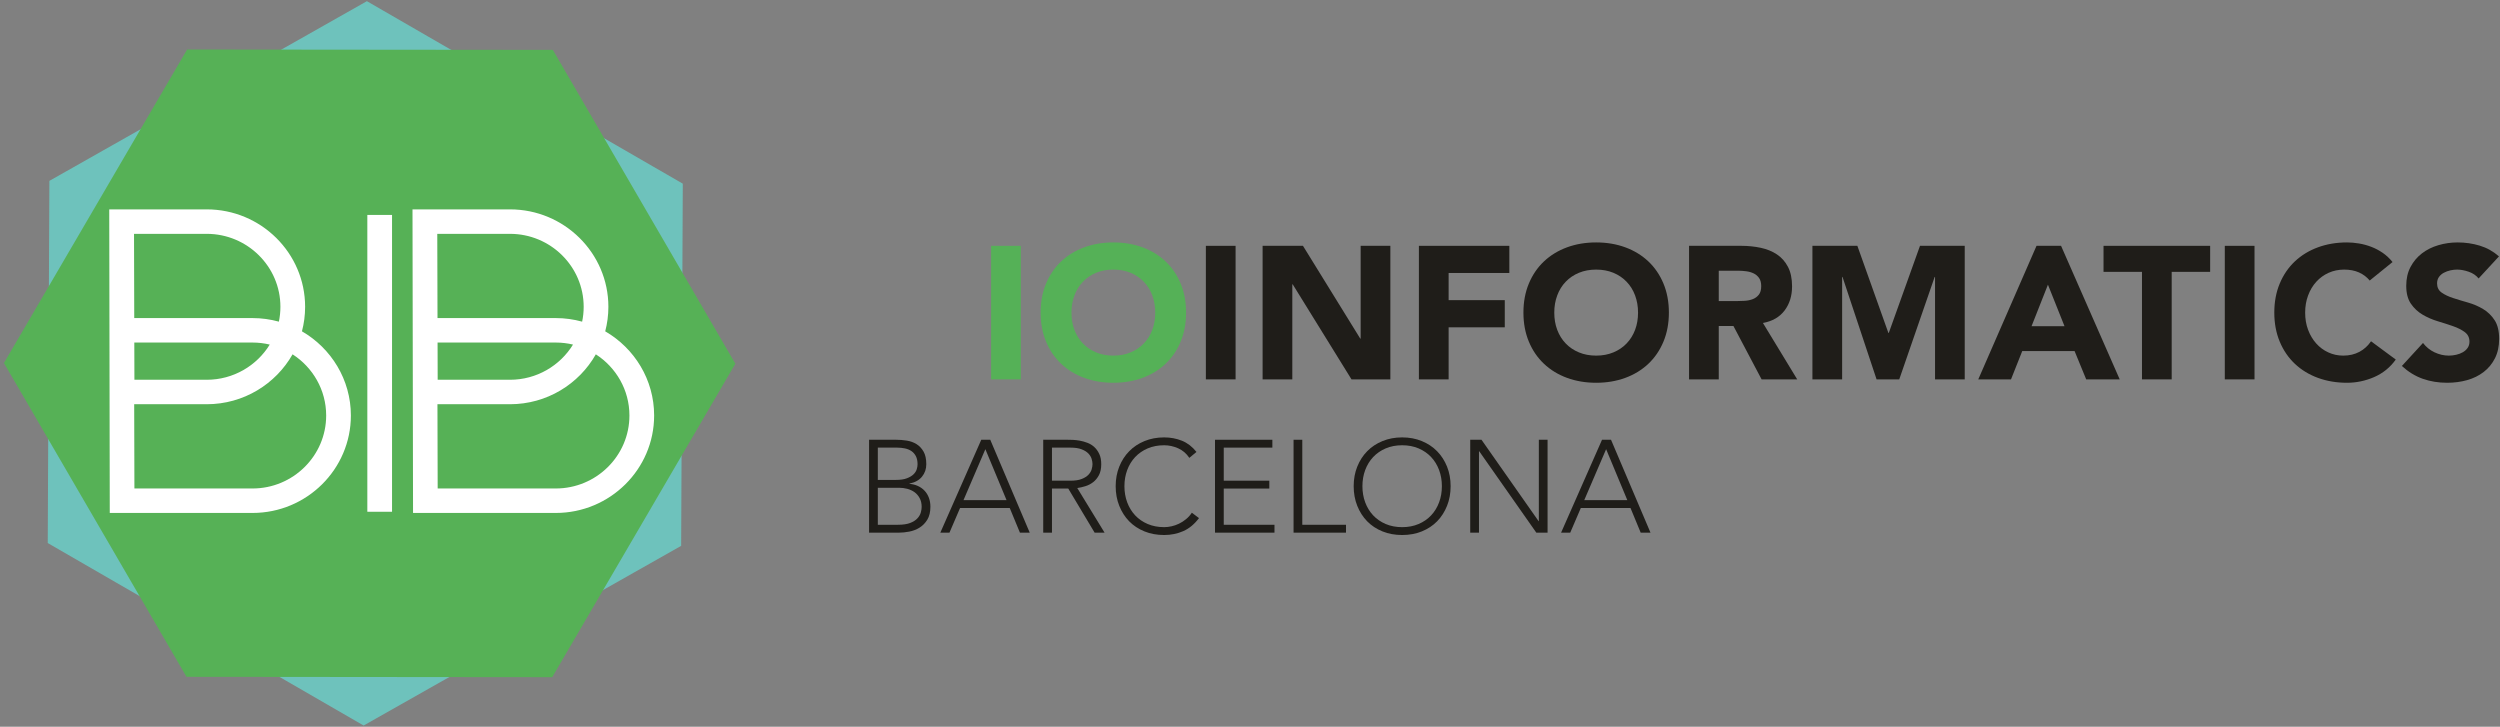 <svg version="1.1" viewBox="0 0 344 100" height="100px" width="344px" xmlns:xlink="http://www.w3.org/1999/xlink" xmlns="http://www.w3.org/2000/svg">
  
  <rect x="0" y="0" width="344" height="100" fill="#808080" stroke="none"/>
  
  <title>logo-principal-bib</title>
  <desc>Created with Sketch.</desc>
  <defs>
    <polygon points="0 0.474 0 18.85 14.566 18.85 14.566 0.474 3.73399647e-20 0.474" id="path-1"></polygon>
  </defs>
  <g fill-rule="evenodd" fill="none" stroke-width="1" stroke="none" id="Page-1">
    <g transform="translate(-53, -34)" id="PARTNERS">
      <g transform="translate(53, 34)" id="logo-principal-bib">
        <polygon points="93.727 75.108 50.034 99.831 6.57 74.722 6.795 24.888 50.484 0.162 93.951 25.274" fill="#6EC2BC" id="Fill-27"></polygon>
        <polygon points="101.185 50.047 75.983 93.181 25.661 93.131 0.542 49.95 25.747 6.814 76.068 6.864" fill="#56B156" id="Fill-28"></polygon>
        <path fill="#FFFFFF" id="Fill-29" d="M34.744,67.215 L18.495,67.214 L18.465,55.622 L28.446,55.622 C33.513,55.622 37.937,52.849 40.258,48.755 C43.038,50.548 44.881,53.651 44.881,57.175 C44.881,62.711 40.334,67.215 34.744,67.215 L34.744,67.215 Z M37.117,47.414 C35.337,50.314 32.116,52.256 28.446,52.256 L18.495,52.256 L18.481,47.134 L34.744,47.134 C35.561,47.134 36.355,47.232 37.117,47.414 L37.117,47.414 Z M18.441,32.177 L28.446,32.177 C34.036,32.177 38.585,36.68 38.585,42.215 C38.585,42.916 38.511,43.599 38.373,44.26 C37.217,43.941 36.001,43.767 34.744,43.767 L18.472,43.767 L18.441,32.177 Z M41.548,45.591 C41.832,44.512 41.984,43.381 41.984,42.215 C41.984,34.824 35.91,28.81 28.446,28.81 L15.032,28.81 L15.104,70.58 L34.744,70.582 C42.208,70.582 48.281,64.567 48.281,57.175 C48.281,52.238 45.571,47.918 41.548,45.591 L41.548,45.591 Z"></path>
        <path fill="#FFFFFF" id="Fill-30" d="M76.472,67.215 L60.224,67.214 L60.193,55.622 L70.176,55.622 C75.243,55.622 79.667,52.849 81.987,48.756 C84.767,50.549 86.609,53.652 86.609,57.175 C86.609,62.711 82.062,67.215 76.472,67.215 L76.472,67.215 Z M78.846,47.414 C77.067,50.314 73.846,52.256 70.176,52.256 L60.224,52.256 L60.21,47.134 L76.472,47.134 C77.289,47.134 78.084,47.232 78.846,47.414 L78.846,47.414 Z M60.169,32.177 L70.176,32.177 C75.766,32.177 80.314,36.68 80.314,42.215 C80.314,42.916 80.241,43.6 80.102,44.26 C78.946,43.941 77.729,43.767 76.472,43.767 L60.201,43.767 L60.169,32.177 Z M83.278,45.592 C83.562,44.513 83.714,43.381 83.714,42.215 C83.714,34.824 77.641,28.81 70.176,28.81 L56.76,28.81 L56.834,70.58 L76.472,70.582 C83.936,70.582 90.009,64.567 90.009,57.175 C90.009,52.238 87.299,47.919 83.278,45.592 L83.278,45.592 Z"></path>
        <polygon points="53.944 70.418 50.545 70.418 50.545 29.575 53.944 29.575" fill="#FFFFFF" id="Fill-31"></polygon>
        <g transform="translate(119, 33)" id="Group-18">
          <g transform="translate(0.454, 0.352)" id="Group-3">
            <mask fill="white" id="mask-2">
              
            </mask>
            <g id="Clip-2"></g>
            <path mask="url(#mask-2)" fill="#55B157" id="Fill-1" d="M4.088,15.423 L7.756,15.423 C8.069,15.423 8.389,15.39 8.712,15.319 C9.034,15.252 9.326,15.129 9.589,14.957 C9.851,14.784 10.064,14.558 10.23,14.283 C10.396,14.005 10.478,13.669 10.478,13.27 C10.478,12.837 10.371,12.486 10.153,12.219 C9.934,11.95 9.658,11.746 9.326,11.609 C8.995,11.47 8.637,11.375 8.254,11.323 C7.869,11.271 7.51,11.244 7.178,11.244 L4.088,11.244 L4.088,15.423 Z M4.088,7.819 L7.048,7.819 C7.363,7.819 7.672,7.784 7.977,7.716 C8.284,7.645 8.558,7.534 8.804,7.377 C9.047,7.222 9.243,7.014 9.392,6.755 C9.541,6.494 9.615,6.182 9.615,5.821 C9.615,5.44 9.533,5.122 9.367,4.873 C9.199,4.624 8.986,4.429 8.724,4.288 C8.464,4.15 8.165,4.051 7.833,3.989 C7.501,3.929 7.178,3.899 6.865,3.899 L4.088,3.899 L4.088,7.819 Z M-0,0.474 L6.916,0.474 C7.72,0.474 8.528,0.529 9.34,0.642 C10.153,0.755 10.882,0.978 11.528,1.316 C12.173,1.654 12.698,2.126 13.099,2.731 C13.5,3.336 13.702,4.142 13.702,5.146 C13.702,6.182 13.409,7.045 12.825,7.729 C12.24,8.411 11.466,8.899 10.506,9.195 L10.506,9.247 C11.118,9.332 11.672,9.501 12.169,9.751 C12.667,10.003 13.096,10.323 13.453,10.715 C13.809,11.103 14.086,11.555 14.279,12.076 C14.47,12.595 14.566,13.149 14.566,13.736 C14.566,14.705 14.357,15.514 13.938,16.164 C13.519,16.812 12.977,17.335 12.313,17.734 C11.65,18.133 10.903,18.418 10.074,18.59 C9.243,18.764 8.419,18.85 7.599,18.85 L-0,18.85 L-0,0.474 Z"></path>
          </g>
          <polygon points="17.377 19.203 21.464 19.203 21.464 0.826 17.377 0.826" fill="#55B157" id="Fill-4"></polygon>
          <path fill="#55B157" id="Fill-6" d="M28.434,10.013 C28.434,10.879 28.569,11.67 28.841,12.387 C29.109,13.107 29.5,13.729 30.005,14.258 C30.512,14.786 31.119,15.197 31.826,15.489 C32.533,15.785 33.325,15.933 34.198,15.933 C35.071,15.933 35.86,15.785 36.568,15.489 C37.276,15.197 37.883,14.786 38.388,14.258 C38.896,13.729 39.284,13.107 39.555,12.387 C39.825,11.67 39.961,10.879 39.961,10.013 C39.961,9.166 39.825,8.379 39.555,7.651 C39.284,6.924 38.896,6.296 38.388,5.77 C37.883,5.241 37.276,4.83 36.568,4.536 C35.86,4.244 35.071,4.096 34.198,4.096 C33.325,4.096 32.533,4.244 31.826,4.536 C31.119,4.83 30.512,5.241 30.005,5.77 C29.5,6.296 29.109,6.924 28.841,7.651 C28.569,8.379 28.434,9.166 28.434,10.013 M24.19,10.013 C24.19,8.544 24.439,7.21 24.937,6.017 C25.435,4.822 26.13,3.806 27.019,2.966 C27.909,2.127 28.965,1.483 30.19,1.032 C31.411,0.583 32.748,0.358 34.198,0.358 C35.647,0.358 36.982,0.583 38.207,1.032 C39.428,1.483 40.484,2.127 41.376,2.966 C42.267,3.806 42.961,4.822 43.458,6.017 C43.955,7.21 44.204,8.544 44.204,10.013 C44.204,11.485 43.955,12.816 43.458,14.01 C42.961,15.204 42.267,16.221 41.376,17.06 C40.484,17.9 39.428,18.546 38.207,18.995 C36.982,19.444 35.647,19.669 34.198,19.669 C32.748,19.669 31.411,19.444 30.19,18.995 C28.965,18.546 27.909,17.9 27.019,17.06 C26.13,16.221 25.435,15.204 24.937,14.01 C24.439,12.816 24.19,11.485 24.19,10.013"></path>
          <polygon points="46.928 19.203 51.016 19.203 51.016 0.826 46.928 0.826" fill="#1F1D19" id="Fill-7"></polygon>
          <polygon points="54.734 0.826 60.288 0.826 68.174 13.595 68.226 13.595 68.226 0.826 72.313 0.826 72.313 19.203 66.968 19.203 58.874 6.12 58.822 6.12 58.822 19.203 54.734 19.203" fill="#1F1D19" id="Fill-8"></polygon>
          <polygon points="76.241 0.826 88.685 0.826 88.685 4.562 80.33 4.562 80.33 8.3 88.057 8.3 88.057 12.039 80.33 12.039 80.33 19.203 76.241 19.203" fill="#1F1D19" id="Fill-9"></polygon>
          <path fill="#1F1D19" id="Fill-10" d="M94.869,10.013 C94.869,10.879 95.002,11.67 95.275,12.387 C95.544,13.107 95.933,13.729 96.439,14.258 C96.946,14.786 97.552,15.197 98.26,15.489 C98.968,15.785 99.759,15.933 100.632,15.933 C101.505,15.933 102.294,15.785 103.001,15.489 C103.709,15.197 104.317,14.786 104.822,14.258 C105.329,13.729 105.719,13.107 105.989,12.387 C106.259,11.67 106.395,10.879 106.395,10.013 C106.395,9.166 106.259,8.379 105.989,7.651 C105.719,6.924 105.329,6.296 104.822,5.77 C104.317,5.241 103.709,4.83 103.001,4.536 C102.294,4.244 101.505,4.096 100.632,4.096 C99.759,4.096 98.968,4.244 98.26,4.536 C97.552,4.83 96.946,5.241 96.439,5.77 C95.933,6.296 95.544,6.924 95.275,7.651 C95.002,8.379 94.869,9.166 94.869,10.013 M90.624,10.013 C90.624,8.544 90.872,7.21 91.37,6.017 C91.867,4.822 92.562,3.806 93.453,2.966 C94.344,2.127 95.4,1.483 96.624,1.032 C97.846,0.583 99.182,0.358 100.632,0.358 C102.081,0.358 103.416,0.583 104.64,1.032 C105.862,1.483 106.918,2.127 107.81,2.966 C108.7,3.806 109.394,4.822 109.892,6.017 C110.389,7.21 110.639,8.544 110.639,10.013 C110.639,11.485 110.389,12.816 109.892,14.01 C109.394,15.204 108.7,16.221 107.81,17.06 C106.918,17.9 105.862,18.546 104.64,18.995 C103.416,19.444 102.081,19.669 100.632,19.669 C99.182,19.669 97.846,19.444 96.624,18.995 C95.4,18.546 94.344,17.9 93.453,17.06 C92.562,16.221 91.867,15.204 91.37,14.01 C90.872,12.816 90.624,11.485 90.624,10.013"></path>
          <path fill="#1F1D19" id="Fill-11" d="M117.501,8.43 L119.912,8.43 C120.279,8.43 120.667,8.416 121.078,8.391 C121.488,8.365 121.858,8.287 122.19,8.158 C122.522,8.027 122.798,7.824 123.016,7.547 C123.234,7.271 123.343,6.881 123.343,6.38 C123.343,5.913 123.249,5.54 123.055,5.263 C122.862,4.987 122.619,4.774 122.322,4.628 C122.024,4.482 121.684,4.38 121.3,4.329 C120.916,4.277 120.54,4.251 120.175,4.251 L117.501,4.251 L117.501,8.43 Z M113.414,0.825 L120.592,0.825 C121.534,0.825 122.431,0.916 123.279,1.098 C124.124,1.278 124.868,1.582 125.505,2.006 C126.142,2.429 126.648,3.001 127.024,3.719 C127.4,4.438 127.588,5.334 127.588,6.405 C127.588,7.703 127.248,8.805 126.566,9.715 C125.886,10.623 124.89,11.2 123.579,11.441 L128.296,19.202 L123.396,19.202 L119.52,11.857 L117.501,11.857 L117.501,19.202 L113.414,19.202 L113.414,0.825 Z"></path>
          <polygon points="130.389 0.826 136.573 0.826 140.843 12.816 140.895 12.816 145.191 0.826 151.347 0.826 151.347 19.203 147.261 19.203 147.261 5.107 147.209 5.107 142.336 19.203 139.217 19.203 134.529 5.107 134.477 5.107 134.477 19.203 130.389 19.203" fill="#1F1D19" id="Fill-12"></polygon>
          <path fill="#1F1D19" id="Fill-13" d="M162.796,6.172 L160.542,11.883 L165.076,11.883 L162.796,6.172 Z M161.225,0.826 L164.602,0.826 L172.672,19.203 L168.061,19.203 L166.463,15.309 L159.26,15.309 L157.714,19.203 L153.209,19.203 L161.225,0.826 Z"></path>
          <polygon points="175.737 4.408 170.445 4.408 170.445 0.826 185.116 0.826 185.116 4.408 179.824 4.408 179.824 19.203 175.737 19.203" fill="#1F1D19" id="Fill-14"></polygon>
          <polygon points="187.132 19.203 191.221 19.203 191.221 0.826 187.132 0.826" fill="#1F1D19" id="Fill-15"></polygon>
          <path fill="#1F1D19" id="Fill-16" d="M207.07,5.602 C206.668,5.116 206.176,4.743 205.59,4.485 C205.004,4.225 204.328,4.096 203.56,4.096 C202.79,4.096 202.079,4.244 201.424,4.536 C200.769,4.831 200.202,5.241 199.721,5.77 C199.241,6.297 198.865,6.924 198.596,7.651 C198.323,8.379 198.19,9.166 198.19,10.013 C198.19,10.878 198.323,11.67 198.596,12.387 C198.865,13.107 199.237,13.729 199.709,14.258 C200.18,14.786 200.734,15.197 201.372,15.489 C202.009,15.785 202.695,15.933 203.429,15.933 C204.266,15.933 205.01,15.758 205.656,15.413 C206.301,15.067 206.834,14.581 207.254,13.959 L210.658,16.476 C209.874,17.566 208.877,18.371 207.672,18.892 C206.468,19.41 205.227,19.669 203.954,19.669 C202.502,19.669 201.167,19.444 199.946,18.995 C198.722,18.546 197.666,17.9 196.775,17.06 C195.884,16.221 195.189,15.204 194.691,14.011 C194.193,12.816 193.944,11.485 193.944,10.013 C193.944,8.544 194.193,7.21 194.691,6.016 C195.189,4.822 195.884,3.806 196.775,2.966 C197.666,2.127 198.722,1.483 199.946,1.032 C201.167,0.583 202.502,0.358 203.954,0.358 C204.476,0.358 205.023,0.407 205.59,0.5 C206.157,0.594 206.716,0.747 207.267,0.955 C207.817,1.162 208.346,1.439 208.852,1.785 C209.357,2.131 209.811,2.557 210.213,3.057 L207.07,5.602 Z"></path>
          <path fill="#1F1D19" id="Fill-17" d="M222.056,5.315 C221.723,4.901 221.273,4.592 220.704,4.395 C220.138,4.195 219.601,4.096 219.095,4.096 C218.797,4.096 218.492,4.13 218.177,4.2 C217.863,4.269 217.566,4.378 217.287,4.524 C217.006,4.67 216.78,4.866 216.605,5.107 C216.431,5.351 216.342,5.643 216.342,5.992 C216.342,6.544 216.552,6.967 216.973,7.262 C217.392,7.557 217.918,7.807 218.557,8.014 C219.195,8.222 219.881,8.429 220.614,8.637 C221.349,8.846 222.032,9.14 222.67,9.52 C223.308,9.902 223.836,10.412 224.255,11.052 C224.674,11.694 224.883,12.549 224.883,13.622 C224.883,14.643 224.69,15.533 224.308,16.295 C223.923,17.057 223.404,17.687 222.749,18.189 C222.095,18.693 221.333,19.064 220.47,19.307 C219.604,19.548 218.693,19.669 217.732,19.669 C216.528,19.669 215.409,19.488 214.379,19.124 C213.349,18.76 212.387,18.174 211.497,17.358 L214.405,14.192 C214.825,14.745 215.353,15.175 215.988,15.477 C216.627,15.78 217.287,15.933 217.967,15.933 C218.3,15.933 218.636,15.892 218.976,15.815 C219.317,15.737 219.622,15.621 219.894,15.463 C220.163,15.309 220.381,15.111 220.549,14.866 C220.715,14.625 220.798,14.34 220.798,14.011 C220.798,13.457 220.583,13.021 220.155,12.699 C219.726,12.381 219.189,12.107 218.544,11.883 C217.899,11.658 217.199,11.432 216.447,11.207 C215.698,10.982 214.998,10.68 214.352,10.298 C213.706,9.918 213.169,9.416 212.741,8.794 C212.313,8.171 212.099,7.35 212.099,6.327 C212.099,5.34 212.296,4.475 212.688,3.733 C213.082,2.989 213.606,2.366 214.261,1.862 C214.917,1.362 215.671,0.985 216.528,0.734 C217.382,0.484 218.263,0.358 219.173,0.358 C220.221,0.358 221.233,0.504 222.211,0.799 C223.189,1.094 224.071,1.588 224.858,2.278 L222.056,5.315 Z"></path>
          <path fill="#1F1D19" id="Fill-18" d="M1.788,39.209 L4.54,39.209 C5.244,39.209 5.813,39.126 6.245,38.959 C6.674,38.791 7.006,38.578 7.236,38.324 C7.468,38.073 7.623,37.804 7.702,37.523 C7.781,37.24 7.821,36.983 7.821,36.753 C7.821,36.285 7.729,35.882 7.546,35.543 C7.365,35.208 7.128,34.933 6.835,34.722 C6.543,34.514 6.214,34.36 5.844,34.262 C5.473,34.165 5.099,34.118 4.723,34.118 L1.788,34.118 L1.788,39.209 Z M1.788,33.035 L4.285,33.035 C4.903,33.035 5.408,32.962 5.797,32.809 C6.185,32.659 6.49,32.475 6.708,32.26 C6.927,32.042 7.072,31.811 7.146,31.563 C7.219,31.318 7.256,31.092 7.256,30.885 C7.256,30.442 7.179,30.07 7.028,29.774 C6.876,29.48 6.673,29.245 6.417,29.071 C6.162,28.896 5.864,28.775 5.523,28.702 C5.184,28.631 4.824,28.593 4.449,28.593 L1.788,28.593 L1.788,33.035 Z M0.585,27.511 L4.303,27.511 C4.788,27.511 5.282,27.548 5.78,27.628 C6.277,27.706 6.723,27.87 7.118,28.115 C7.514,28.362 7.835,28.705 8.084,29.144 C8.333,29.583 8.458,30.163 8.458,30.885 C8.458,31.535 8.263,32.102 7.874,32.581 C7.485,33.065 6.91,33.384 6.143,33.541 L6.143,33.579 C6.569,33.612 6.957,33.712 7.309,33.873 C7.663,34.037 7.966,34.251 8.221,34.524 C8.477,34.795 8.673,35.118 8.814,35.49 C8.953,35.866 9.024,36.275 9.024,36.718 C9.024,37.452 8.88,38.052 8.595,38.516 C8.31,38.978 7.951,39.343 7.519,39.609 C7.087,39.874 6.621,40.051 6.116,40.149 C5.612,40.246 5.14,40.293 4.704,40.293 L0.585,40.293 L0.585,27.511 Z"></path>
          <path fill="#1F1D19" id="Fill-19" d="M16.586,28.809 L13.578,35.816 L19.5,35.816 L16.586,28.809 Z M16.022,27.511 L17.26,27.511 L22.691,40.293 L21.342,40.293 L19.939,36.899 L13.105,36.899 L11.647,40.293 L10.39,40.293 L16.022,27.511 Z"></path>
          <path fill="#1F1D19" id="Fill-20" d="M25.751,33.143 L28.302,33.143 C28.935,33.143 29.447,33.066 29.842,32.907 C30.238,32.754 30.545,32.559 30.763,32.331 C30.981,32.102 31.131,31.854 31.21,31.59 C31.288,31.325 31.329,31.086 31.329,30.867 C31.329,30.65 31.288,30.411 31.21,30.147 C31.131,29.883 30.981,29.634 30.763,29.405 C30.545,29.177 30.238,28.982 29.842,28.829 C29.447,28.67 28.935,28.593 28.302,28.593 L25.751,28.593 L25.751,33.143 Z M24.548,27.511 L27.938,27.511 C28.109,27.511 28.339,27.518 28.631,27.527 C28.922,27.54 29.238,27.574 29.578,27.635 C29.919,27.695 30.266,27.792 30.618,27.927 C30.97,28.058 31.285,28.248 31.565,28.504 C31.845,28.754 32.075,29.073 32.258,29.46 C32.441,29.845 32.531,30.314 32.531,30.867 C32.531,31.482 32.424,31.989 32.212,32.384 C31.999,32.783 31.732,33.105 31.41,33.351 C31.088,33.599 30.732,33.783 30.344,33.9 C29.956,34.021 29.585,34.108 29.233,34.154 L32.987,40.293 L31.62,40.293 L27.993,34.225 L25.751,34.225 L25.751,40.293 L24.548,40.293 L24.548,27.511 Z"></path>
          <path fill="#1F1D19" id="Fill-21" d="M45.982,38.291 C45.36,39.118 44.645,39.717 43.83,40.078 C43.016,40.437 42.135,40.618 41.188,40.618 C40.202,40.618 39.301,40.454 38.481,40.122 C37.661,39.79 36.96,39.328 36.376,38.733 C35.793,38.136 35.339,37.425 35.01,36.6 C34.682,35.778 34.517,34.875 34.517,33.9 C34.517,32.927 34.682,32.028 35.01,31.21 C35.339,30.392 35.793,29.684 36.376,29.091 C36.96,28.494 37.661,28.027 38.481,27.692 C39.301,27.354 40.202,27.186 41.188,27.186 C42.063,27.186 42.879,27.339 43.639,27.645 C44.398,27.954 45.064,28.466 45.634,29.188 L44.651,30.002 C44.25,29.399 43.735,28.96 43.111,28.684 C42.484,28.407 41.843,28.268 41.188,28.268 C40.35,28.268 39.594,28.413 38.918,28.701 C38.245,28.99 37.67,29.389 37.197,29.891 C36.723,30.398 36.358,30.996 36.103,31.679 C35.848,32.367 35.721,33.109 35.721,33.9 C35.721,34.695 35.848,35.436 36.103,36.123 C36.358,36.808 36.723,37.405 37.197,37.912 C37.67,38.415 38.245,38.815 38.918,39.102 C39.594,39.39 40.35,39.535 41.188,39.535 C41.517,39.535 41.857,39.499 42.208,39.417 C42.56,39.341 42.904,39.219 43.237,39.056 C43.571,38.895 43.891,38.689 44.193,38.441 C44.499,38.196 44.766,37.899 44.997,37.549 L45.982,38.291 Z"></path>
          <polygon points="48.185 27.511 56.077 27.511 56.077 28.593 49.388 28.593 49.388 33.143 55.658 33.143 55.658 34.225 49.388 34.225 49.388 39.209 56.369 39.209 56.369 40.293 48.185 40.293" fill="#1F1D19" id="Fill-22"></polygon>
          <polygon points="58.993 27.511 60.195 27.511 60.195 39.209 66.209 39.209 66.209 40.293 58.993 40.293" fill="#1F1D19" id="Fill-23"></polygon>
          <path fill="#1F1D19" id="Fill-24" d="M68.469,33.9 C68.469,34.696 68.596,35.437 68.851,36.123 C69.107,36.809 69.471,37.406 69.945,37.912 C70.418,38.414 70.993,38.814 71.667,39.102 C72.342,39.39 73.099,39.536 73.936,39.536 C74.774,39.536 75.531,39.39 76.204,39.102 C76.879,38.814 77.453,38.414 77.926,37.912 C78.402,37.406 78.765,36.809 79.02,36.123 C79.276,35.437 79.403,34.696 79.403,33.9 C79.403,33.109 79.276,32.367 79.02,31.679 C78.765,30.995 78.402,30.398 77.926,29.892 C77.453,29.389 76.879,28.991 76.204,28.701 C75.531,28.413 74.774,28.268 73.936,28.268 C73.099,28.268 72.342,28.413 71.667,28.701 C70.993,28.991 70.418,29.389 69.945,29.892 C69.471,30.398 69.107,30.995 68.851,31.679 C68.596,32.367 68.469,33.109 68.469,33.9 M67.266,33.9 C67.266,32.927 67.429,32.028 67.758,31.21 C68.086,30.391 68.541,29.683 69.124,29.09 C69.708,28.493 70.409,28.027 71.23,27.692 C72.049,27.353 72.951,27.186 73.936,27.186 C74.919,27.186 75.821,27.353 76.642,27.692 C77.462,28.027 78.163,28.493 78.746,29.09 C79.33,29.683 79.786,30.391 80.114,31.21 C80.443,32.028 80.606,32.927 80.606,33.9 C80.606,34.876 80.443,35.778 80.114,36.6 C79.786,37.425 79.33,38.136 78.746,38.733 C78.163,39.328 77.462,39.79 76.642,40.122 C75.821,40.454 74.919,40.618 73.936,40.618 C72.951,40.618 72.049,40.454 71.23,40.122 C70.409,39.79 69.708,39.328 69.124,38.733 C68.541,38.136 68.086,37.425 67.758,36.6 C67.429,35.778 67.266,34.876 67.266,33.9"></path>
          <polygon points="83.303 27.511 84.854 27.511 92.706 38.706 92.744 38.706 92.744 27.511 93.946 27.511 93.946 40.293 92.397 40.293 84.543 29.097 84.507 29.097 84.507 40.293 83.303 40.293" fill="#1F1D19" id="Fill-25"></polygon>
          <path fill="#1F1D19" id="Fill-26" d="M102.002,28.809 L98.994,35.816 L104.917,35.816 L102.002,28.809 Z M101.438,27.511 L102.677,27.511 L108.107,40.293 L106.759,40.293 L105.356,36.899 L98.521,36.899 L97.064,40.293 L95.806,40.293 L101.438,27.511 Z"></path>
        </g>
      </g>
    </g>
  </g>
</svg>
